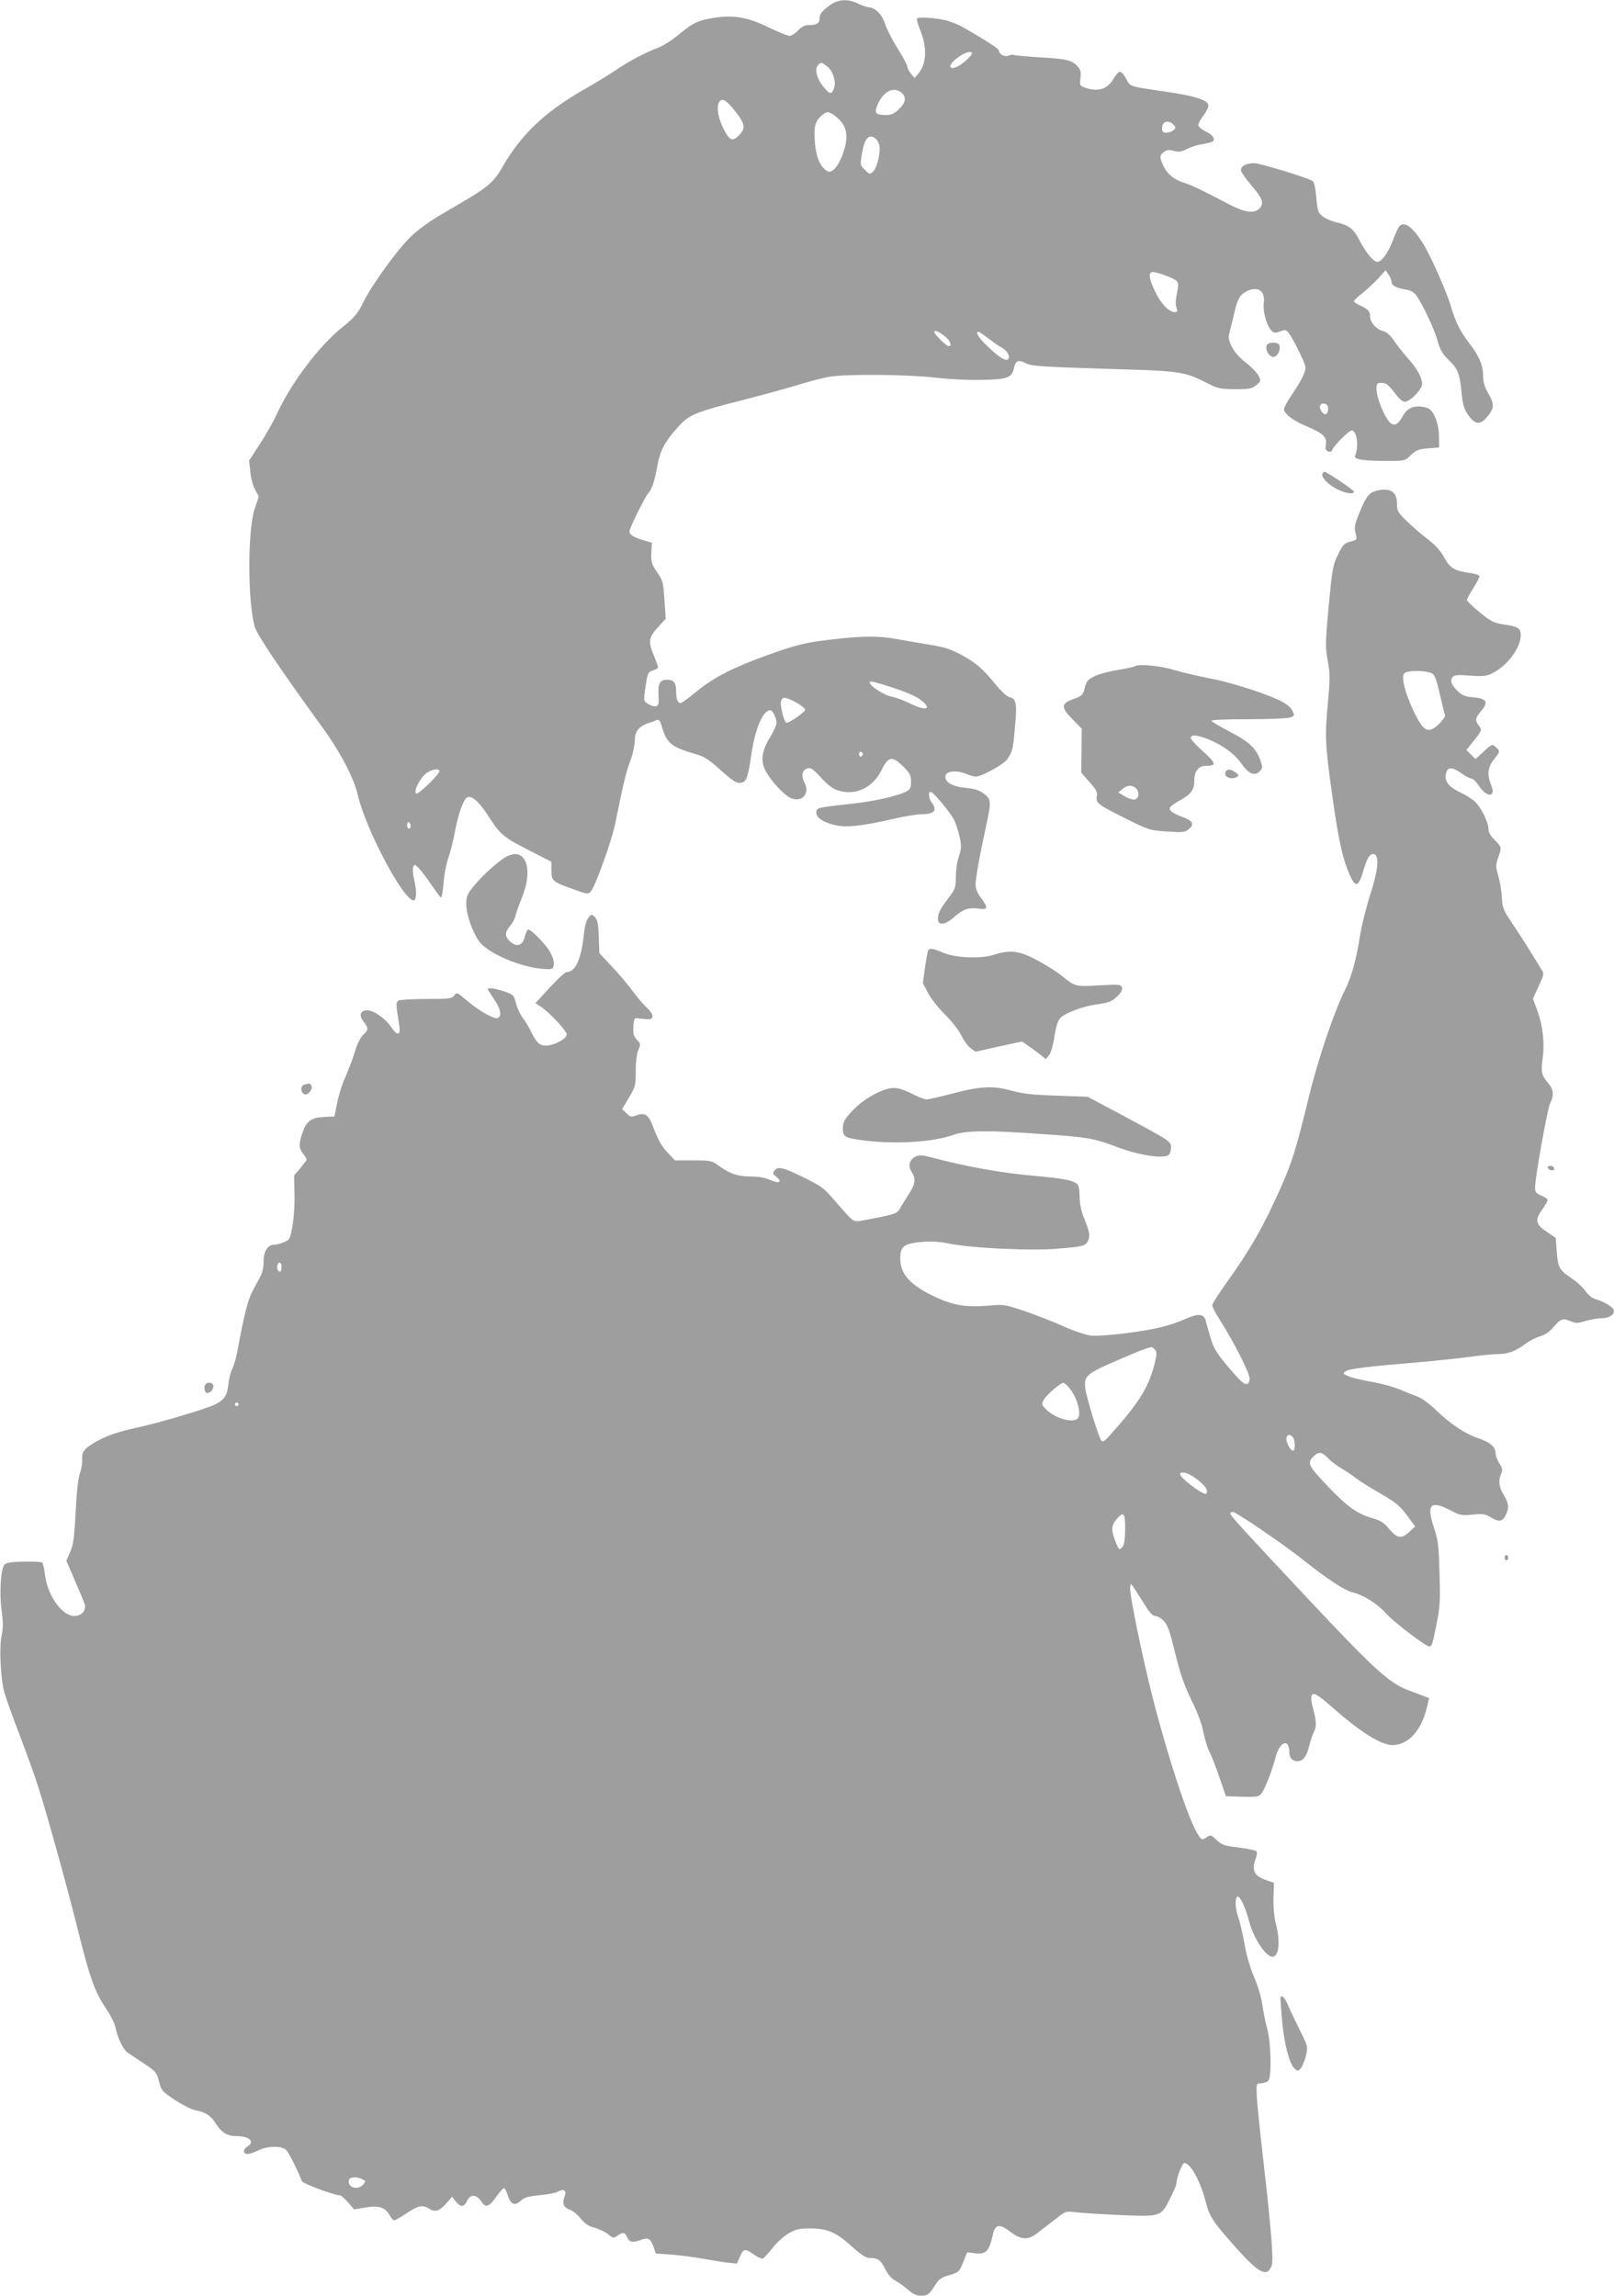 <?xml version="1.0" standalone="no"?>
<!DOCTYPE svg PUBLIC "-//W3C//DTD SVG 20010904//EN"
 "http://www.w3.org/TR/2001/REC-SVG-20010904/DTD/svg10.dtd">
<svg version="1.0" xmlns="http://www.w3.org/2000/svg"
 width="900pt" height="1280pt" viewBox="0 0 900 1280"
 preserveAspectRatio="xMidYMid meet">
<g transform="translate(0,1280) scale(0.1,-0.1)"
fill="#9e9e9e" stroke="none">
<path d="M4625 12769 c-46 -35 -55 -47 -55 -75 0 -25 -18 -34 -62 -34 -20 0
-39 -9 -58 -30 -15 -16 -37 -30 -47 -30 -11 0 -61 20 -112 45 -119 58 -194 72
-301 57 -94 -14 -124 -27 -208 -97 -35 -29 -85 -61 -110 -70 -76 -29 -162 -74
-241 -128 -41 -27 -117 -74 -169 -103 -222 -126 -357 -254 -460 -435 -43 -75
-80 -110 -182 -171 -47 -28 -128 -76 -180 -106 -53 -32 -122 -83 -155 -117
-77 -77 -215 -269 -260 -362 -30 -61 -46 -81 -113 -135 -131 -104 -289 -313
-369 -488 -19 -41 -61 -116 -94 -166 l-60 -92 7 -63 c3 -35 15 -80 27 -100
l20 -37 -24 -73 c-39 -125 -38 -510 1 -652 13 -46 135 -228 373 -556 104 -143
180 -287 202 -383 43 -189 254 -588 311 -588 17 0 19 49 3 118 -7 28 -9 58 -5
67 6 17 8 17 27 -1 12 -11 43 -51 70 -91 27 -39 53 -74 57 -77 5 -3 12 32 15
77 3 45 15 108 26 141 12 32 28 98 37 145 20 106 49 187 71 196 25 9 63 -24
110 -96 72 -112 88 -126 227 -197 l131 -67 0 -49 c0 -58 5 -62 122 -104 76
-28 83 -29 97 -13 25 27 116 280 136 376 10 50 24 117 31 150 18 89 35 154 58
215 11 30 20 76 21 101 0 51 21 78 75 97 17 5 38 13 47 17 14 5 20 -4 33 -50
24 -80 55 -103 186 -140 43 -12 72 -30 127 -80 84 -75 102 -86 130 -78 25 6
34 35 52 158 21 144 65 245 105 245 14 0 35 -43 35 -71 0 -12 -16 -47 -36 -80
-46 -74 -54 -130 -26 -185 28 -55 105 -139 142 -154 64 -26 108 26 75 89 -19
38 -12 67 18 77 17 5 30 -3 67 -43 54 -60 82 -79 132 -87 86 -15 169 31 213
119 39 79 60 82 121 22 38 -38 44 -50 44 -85 0 -35 -4 -44 -28 -56 -46 -24
-179 -54 -292 -66 -203 -23 -205 -23 -208 -46 -4 -31 38 -60 106 -75 66 -14
148 -5 327 36 61 14 129 25 152 25 73 0 92 21 58 66 -19 25 -20 68 -1 57 22
-13 106 -115 126 -154 10 -19 24 -62 31 -95 11 -52 10 -67 -4 -109 -10 -27
-17 -78 -17 -113 0 -60 -3 -69 -39 -116 -49 -65 -61 -88 -61 -120 0 -38 41
-34 88 9 50 45 85 57 139 49 53 -8 55 4 13 60 -20 26 -30 51 -30 74 0 36 25
174 61 337 27 124 26 139 -15 170 -25 19 -50 27 -100 32 -76 7 -119 32 -114
67 4 27 61 33 113 12 21 -9 46 -16 56 -16 33 0 156 68 176 97 29 42 32 55 43
184 12 129 7 153 -33 163 -13 3 -46 34 -74 68 -75 92 -110 122 -193 167 -60
32 -97 44 -175 56 -55 9 -136 23 -180 31 -98 19 -196 19 -363 -1 -150 -17
-199 -29 -369 -90 -188 -68 -296 -124 -387 -199 -43 -36 -84 -66 -91 -66 -17
0 -25 23 -25 69 0 44 -14 61 -51 61 -39 0 -51 -21 -47 -86 3 -50 0 -59 -15
-62 -10 -2 -29 4 -43 13 -24 15 -25 21 -19 63 15 109 16 114 46 124 16 5 29
13 29 17 0 4 -12 36 -26 71 -31 76 -27 96 28 156 l40 44 -7 105 c-6 98 -9 109
-41 155 -30 44 -34 56 -32 107 l3 57 -41 12 c-59 17 -84 32 -84 51 0 18 85
190 105 213 21 23 35 67 51 155 15 86 47 143 128 228 50 54 100 74 331 132 94
24 231 61 305 83 74 23 162 46 194 51 91 17 447 13 596 -5 78 -9 182 -14 259
-12 143 3 164 12 176 70 9 38 25 44 67 22 29 -15 86 -19 433 -30 439 -13 445
-13 586 -85 52 -26 69 -29 148 -29 79 0 93 3 117 23 26 22 26 24 11 53 -9 17
-41 50 -71 73 -35 27 -63 59 -77 88 -20 41 -21 50 -10 92 7 25 18 71 25 102
17 73 31 96 66 114 63 33 107 4 97 -66 -6 -45 16 -124 42 -151 14 -16 21 -16
49 -6 28 11 33 10 47 -7 29 -39 95 -173 95 -194 0 -26 -25 -76 -79 -156 -23
-33 -41 -67 -41 -76 0 -27 52 -66 133 -99 86 -36 109 -59 100 -101 -4 -22 -1
-30 13 -36 11 -4 19 -2 22 7 8 23 94 110 109 110 29 0 42 -91 19 -141 -9 -20
45 -29 182 -29 95 0 96 0 130 33 28 27 42 33 95 37 l62 5 -1 66 c-2 74 -31
143 -64 154 -63 20 -111 5 -136 -42 -27 -50 -48 -62 -72 -40 -30 27 -75 137
-76 182 -1 38 1 40 29 40 24 0 37 -10 69 -52 26 -35 46 -53 60 -53 29 0 96 69
96 99 0 36 -29 88 -80 144 -25 29 -61 73 -78 99 -22 32 -41 48 -62 53 -34 7
-70 48 -70 79 0 30 -10 41 -52 61 -21 9 -38 21 -38 25 0 5 21 26 48 46 26 21
65 58 88 82 l40 45 17 -24 c9 -13 17 -32 17 -41 0 -20 26 -34 82 -43 25 -4 44
-15 56 -33 36 -50 100 -187 118 -251 14 -51 27 -74 60 -106 53 -50 64 -78 74
-184 7 -69 14 -92 37 -125 36 -51 63 -56 97 -20 49 54 52 76 17 137 -23 40
-31 67 -31 103 0 58 -22 109 -79 183 -50 66 -76 118 -100 202 -23 78 -109 274
-152 345 -60 98 -109 135 -137 101 -6 -7 -20 -39 -33 -72 -27 -74 -64 -125
-89 -125 -22 0 -68 57 -105 131 -28 54 -57 75 -122 89 -27 6 -61 21 -77 33
-26 21 -29 31 -36 106 -5 53 -12 86 -21 92 -30 19 -292 99 -325 99 -44 0 -74
-15 -74 -39 0 -9 25 -46 55 -81 64 -74 75 -102 50 -130 -30 -34 -83 -26 -182
26 -132 70 -194 100 -238 114 -57 18 -93 46 -115 90 -25 50 -25 65 1 83 15 11
29 13 54 6 28 -8 42 -6 75 11 22 11 60 23 84 26 24 4 49 10 56 14 20 13 4 38
-37 57 -21 10 -39 25 -41 34 -1 8 11 33 28 54 17 22 30 48 28 59 -4 29 -78 52
-246 76 -197 29 -190 26 -212 71 -11 21 -27 39 -35 39 -7 0 -24 -18 -36 -39
-32 -58 -86 -75 -158 -50 -30 11 -32 13 -26 53 4 31 1 46 -13 62 -33 39 -63
46 -210 54 -79 5 -146 11 -149 14 -3 2 -16 1 -29 -4 -23 -9 -54 8 -54 30 0 8
-89 65 -198 127 -23 14 -66 31 -95 39 -55 14 -153 21 -163 11 -4 -3 5 -36 20
-72 37 -93 32 -182 -14 -237 l-20 -23 -20 24 c-11 13 -20 30 -20 38 0 9 -24
54 -54 102 -30 47 -62 110 -71 139 -17 53 -56 91 -95 92 -8 1 -33 9 -55 20
-59 28 -112 25 -160 -11z m795 -267 c0 -11 -50 -57 -77 -71 -57 -29 -59 8 -1
49 39 29 78 39 78 22z m-807 -73 c33 -25 51 -87 37 -123 -13 -35 -23 -33 -59
11 -36 43 -49 96 -31 118 16 20 22 19 53 -6z m418 -150 c25 -25 18 -54 -22
-91 -28 -27 -49 -33 -94 -28 -35 3 -39 17 -20 60 34 75 94 101 136 59z m-938
-91 c65 -81 68 -104 22 -148 -32 -30 -49 -21 -79 39 -31 61 -42 121 -27 150
15 27 37 17 84 -41z m601 -71 c32 -42 34 -95 6 -175 -25 -70 -62 -112 -88 -96
-37 24 -59 72 -67 149 -9 95 -1 128 36 160 29 23 32 24 59 10 16 -8 40 -30 54
-48z m1858 -22 c10 -13 -20 -35 -49 -35 -18 0 -23 6 -23 25 0 44 43 50 72 10z
m-1670 -67 c8 -7 18 -24 21 -37 9 -37 -11 -123 -33 -146 -20 -19 -20 -19 -47
8 -27 26 -27 27 -16 94 14 82 39 109 75 81z m1678 -794 c12 -12 12 -23 3 -69
-8 -37 -9 -65 -3 -80 8 -21 7 -25 -9 -25 -33 0 -79 48 -110 115 -33 70 -38
101 -18 108 16 5 118 -31 137 -49z m-1282 -317 c22 -21 30 -47 13 -47 -14 0
-81 66 -81 79 0 15 34 -2 68 -32z m236 -6 c28 -21 61 -44 73 -50 29 -15 48
-50 35 -63 -14 -14 -47 6 -114 70 -51 48 -72 82 -51 82 3 0 29 -17 57 -39z
m1890 -376 c6 -16 -2 -45 -13 -45 -13 0 -31 24 -31 42 0 22 35 25 44 3z
m-2467 -1556 c113 -35 174 -61 204 -87 59 -49 19 -57 -69 -13 -31 15 -73 31
-93 35 -59 10 -163 86 -119 86 5 0 40 -9 77 -21z m-497 -96 c27 -16 50 -33 50
-40 0 -12 -86 -73 -104 -73 -14 0 -39 102 -30 124 9 23 26 20 84 -11z m372
-288 c0 -5 -5 -11 -11 -13 -6 -2 -11 4 -11 13 0 9 5 15 11 13 6 -2 11 -8 11
-13z m-2362 -95 c0 -18 -118 -132 -129 -125 -16 9 14 75 49 108 29 26 80 37
80 17z m-160 -306 c0 -8 -4 -14 -10 -14 -5 0 -10 9 -10 21 0 11 5 17 10 14 6
-3 10 -13 10 -21z"/>
<path d="M7063 10874 c-9 -24 14 -64 37 -64 23 0 43 40 34 65 -8 20 -63 20
-71 -1z"/>
<path d="M7375 10160 c-11 -17 24 -56 74 -84 48 -26 101 -35 101 -17 0 8 -153
111 -165 111 -2 0 -7 -4 -10 -10z"/>
<path d="M7647 10052 c-20 -12 -38 -41 -63 -102 -30 -73 -34 -90 -25 -122 9
-38 9 -38 -30 -48 -33 -9 -42 -18 -68 -73 -29 -57 -32 -79 -52 -287 -19 -207
-19 -231 -5 -305 13 -73 13 -99 0 -241 -17 -181 -15 -225 27 -524 33 -235 57
-342 94 -425 34 -78 51 -72 79 26 20 69 38 94 60 86 28 -11 20 -93 -23 -224
-21 -65 -46 -165 -56 -223 -22 -141 -49 -239 -85 -309 -59 -118 -151 -388
-200 -591 -71 -292 -94 -367 -157 -509 -93 -211 -170 -347 -301 -529 -45 -63
-82 -121 -82 -130 0 -8 17 -43 39 -76 83 -131 172 -307 169 -334 -6 -52 -33
-37 -118 65 -69 83 -84 108 -101 168 -11 38 -23 81 -27 95 -10 35 -43 37 -112
6 -32 -15 -91 -35 -132 -45 -101 -26 -333 -54 -393 -48 -29 3 -95 25 -155 52
-58 26 -156 64 -217 85 -110 37 -115 38 -205 30 -118 -10 -192 2 -285 45 -146
67 -203 129 -203 219 0 66 20 82 115 91 55 5 99 3 158 -9 131 -26 460 -41 607
-28 144 12 154 15 168 47 12 26 8 47 -27 133 -13 33 -21 75 -21 111 0 38 -5
63 -14 70 -26 21 -79 31 -251 46 -167 15 -364 50 -539 96 -80 21 -91 21 -115
8 -31 -18 -38 -51 -17 -84 24 -36 20 -68 -16 -123 -18 -27 -40 -63 -49 -79
-14 -26 -25 -31 -105 -48 -49 -10 -103 -20 -121 -23 -35 -4 -37 -3 -128 102
-75 86 -76 87 -179 139 -115 57 -147 65 -166 42 -13 -15 -12 -20 9 -36 35 -29
16 -40 -32 -19 -27 13 -66 20 -107 20 -77 1 -119 15 -179 58 -43 31 -47 32
-145 32 l-102 0 -36 38 c-39 41 -57 72 -89 156 -23 62 -44 75 -94 56 -25 -9
-32 -8 -52 13 l-24 23 38 64 c36 60 38 68 38 149 0 53 6 98 15 118 13 30 13
34 -9 56 -18 20 -22 34 -19 73 3 46 5 49 28 46 67 -8 75 -7 78 10 2 10 -11 31
-32 50 -19 18 -55 60 -79 93 -24 33 -75 94 -114 135 l-71 76 -3 91 c-3 73 -8
96 -22 110 -18 17 -19 17 -36 -4 -11 -13 -21 -48 -25 -90 -14 -139 -47 -213
-96 -213 -9 0 -51 -39 -95 -87 l-79 -86 24 -16 c49 -30 150 -138 150 -158 0
-25 -70 -63 -117 -63 -34 0 -52 17 -83 80 -12 25 -33 60 -47 78 -14 18 -30 54
-36 79 -11 43 -15 48 -62 64 -49 17 -95 24 -95 14 0 -3 16 -28 35 -56 37 -54
45 -96 20 -105 -20 -8 -103 39 -171 97 -55 47 -58 48 -71 29 -13 -18 -26 -20
-156 -20 -78 0 -148 -4 -156 -9 -10 -7 -12 -21 -7 -57 4 -27 10 -65 13 -85 7
-54 -12 -56 -47 -4 -38 55 -110 100 -145 91 -30 -8 -32 -32 -5 -66 26 -33 25
-42 -5 -70 -15 -14 -34 -52 -46 -94 -12 -39 -35 -100 -51 -136 -17 -36 -38
-101 -47 -145 l-16 -80 -60 -3 c-71 -4 -97 -23 -119 -90 -21 -60 -20 -84 4
-115 11 -14 20 -28 20 -32 0 -4 -16 -25 -35 -48 l-35 -41 2 -100 c2 -56 -3
-136 -11 -180 -13 -74 -15 -79 -47 -92 -18 -8 -43 -14 -54 -14 -37 0 -60 -35
-60 -92 0 -32 -7 -66 -18 -85 -9 -17 -29 -54 -44 -82 -25 -45 -48 -135 -86
-344 -6 -32 -19 -73 -27 -90 -9 -18 -19 -57 -22 -87 -6 -61 -21 -84 -74 -111
-48 -24 -307 -101 -431 -128 -111 -24 -178 -47 -241 -84 -58 -35 -71 -52 -69
-94 2 -19 -4 -54 -12 -77 -10 -26 -19 -107 -24 -216 -8 -144 -13 -184 -31
-224 l-21 -48 48 -112 c27 -61 52 -121 55 -133 8 -34 -19 -63 -59 -63 -68 0
-150 115 -163 230 -4 33 -11 63 -15 67 -4 5 -51 7 -104 6 -76 -2 -99 -6 -109
-19 -19 -26 -27 -159 -14 -253 9 -66 9 -99 0 -141 -14 -65 -6 -239 15 -315 7
-27 45 -133 84 -235 39 -102 87 -234 106 -295 45 -139 163 -565 210 -755 80
-320 102 -382 172 -486 23 -34 44 -78 48 -98 11 -57 42 -122 68 -141 13 -9 52
-35 87 -58 71 -46 76 -52 91 -114 9 -38 19 -48 87 -93 42 -27 93 -53 112 -56
55 -10 87 -30 111 -69 33 -54 66 -75 117 -75 73 0 107 -30 63 -58 -26 -16 -26
-42 0 -42 12 0 38 9 60 20 50 26 132 27 156 2 15 -14 69 -123 87 -173 4 -13
182 -80 212 -79 6 0 26 -17 45 -39 l35 -40 63 11 c76 12 109 1 134 -42 9 -17
21 -30 26 -30 6 0 37 18 70 40 65 44 90 48 127 24 31 -20 56 -12 95 32 l31 36
20 -26 c26 -33 46 -33 61 -2 19 44 54 44 83 0 23 -35 41 -30 81 26 20 28 40
50 44 50 5 0 15 -19 22 -42 17 -51 40 -59 74 -27 18 17 40 23 101 29 43 4 88
12 101 19 37 20 53 8 40 -27 -15 -38 -5 -61 31 -73 16 -6 43 -28 60 -50 24
-29 44 -42 77 -50 25 -7 59 -23 75 -36 27 -23 30 -23 51 -9 31 22 43 20 56 -9
13 -28 30 -31 79 -13 39 14 52 6 69 -45 l11 -32 89 -6 c49 -4 125 -14 169 -22
44 -8 106 -18 137 -22 l57 -6 15 34 c20 50 31 52 78 18 23 -17 46 -27 53 -23
7 4 31 30 54 59 22 29 62 65 88 80 41 24 59 28 123 28 95 0 144 -22 234 -104
50 -44 76 -61 96 -61 46 0 60 -10 86 -61 15 -31 36 -55 57 -65 17 -9 49 -32
70 -50 26 -24 47 -34 70 -34 41 0 48 6 80 57 23 36 36 45 81 58 52 15 55 18
77 72 l22 55 41 -5 c62 -9 82 10 101 98 14 65 36 69 101 20 58 -45 98 -46 150
-5 22 17 65 51 98 76 57 45 60 46 110 40 28 -4 139 -11 246 -16 235 -10 233
-10 284 91 20 40 36 77 36 84 0 30 32 115 44 115 35 0 92 -105 122 -226 19
-74 42 -108 173 -254 122 -136 167 -158 192 -93 12 32 -3 211 -51 628 -16 138
-30 281 -32 319 -3 69 -3 69 24 70 15 1 33 7 40 14 20 20 16 212 -6 292 -10
36 -22 96 -27 133 -5 39 -24 102 -44 149 -22 51 -44 123 -55 188 -11 59 -26
126 -35 149 -17 49 -20 107 -5 116 13 8 45 -59 65 -136 24 -94 93 -199 130
-199 37 0 46 86 19 185 -9 38 -14 91 -13 144 l3 83 -38 13 c-73 25 -88 55 -64
122 8 21 9 36 3 42 -6 5 -50 14 -99 20 -80 10 -93 14 -122 42 -31 30 -33 30
-57 14 -26 -16 -26 -16 -50 22 -51 81 -164 425 -247 748 -59 230 -132 586
-128 623 3 27 3 27 29 -13 14 -22 41 -64 59 -93 21 -34 39 -52 52 -52 11 0 32
-12 47 -27 22 -23 34 -56 64 -180 28 -116 50 -178 92 -265 35 -71 59 -137 66
-178 7 -36 21 -83 32 -105 12 -22 37 -87 57 -145 l36 -105 90 -3 c76 -2 93 0
106 15 19 22 62 131 79 198 23 96 79 118 79 31 0 -28 18 -46 45 -46 31 0 52
28 65 84 6 26 18 62 26 78 17 32 15 64 -6 139 -7 25 -10 54 -7 63 9 23 33 10
117 -64 156 -138 272 -210 335 -210 87 0 161 81 191 208 l13 54 -32 12 c-18 7
-53 21 -79 30 -108 39 -193 116 -556 503 -347 369 -442 473 -442 484 0 5 7 9
15 9 18 0 282 -180 390 -266 140 -111 230 -170 279 -183 63 -16 137 -63 188
-120 41 -46 219 -181 238 -181 15 0 19 14 41 127 19 94 21 131 16 283 -4 157
-8 184 -33 259 -40 123 -16 147 92 91 55 -29 64 -31 125 -25 56 6 71 4 100
-14 46 -28 66 -26 84 9 21 41 19 69 -10 115 -27 44 -31 81 -14 118 9 19 7 30
-10 58 -12 19 -21 43 -21 54 0 37 -29 63 -94 85 -76 25 -158 80 -241 160 -33
32 -78 65 -100 73 -22 8 -67 26 -100 40 -33 14 -102 33 -154 42 -52 9 -111 23
-130 31 -33 14 -34 16 -18 28 18 14 115 26 412 51 99 9 226 22 283 30 56 8
125 15 153 15 57 0 103 17 156 58 21 16 57 34 80 41 25 7 52 24 69 44 45 54
57 59 98 42 33 -14 42 -14 88 0 28 8 68 15 88 15 43 0 74 20 69 44 -4 19 -52
48 -104 63 -16 5 -40 24 -53 43 -13 19 -44 49 -70 67 -77 51 -84 63 -91 152
l-6 79 -50 34 c-62 41 -67 65 -26 123 17 24 31 48 31 54 0 6 -16 17 -35 25
-29 12 -35 20 -35 45 0 56 69 440 84 470 22 42 20 75 -8 108 -41 49 -44 63
-34 138 12 91 2 183 -29 269 l-25 68 32 69 c31 69 32 69 13 98 -10 16 -40 65
-67 108 -26 43 -71 111 -98 152 -45 67 -51 80 -53 138 -2 34 -11 88 -20 119
-15 51 -15 60 -1 102 21 60 21 57 -19 98 -23 22 -35 44 -35 62 0 38 -42 122
-76 153 -16 15 -54 38 -85 53 -58 27 -83 58 -77 96 6 44 32 47 82 12 24 -18
51 -32 59 -32 9 0 29 -19 44 -42 46 -68 97 -64 68 5 -24 57 -19 99 15 142 36
45 36 47 10 70 -19 17 -21 17 -66 -25 l-46 -42 -26 25 -25 25 42 53 c46 58 46
58 26 85 -21 28 -18 42 15 81 42 48 30 69 -45 75 -44 4 -62 11 -85 33 -36 34
-46 61 -30 80 10 12 30 13 99 8 75 -5 92 -3 126 15 82 42 155 141 155 210 0
39 -13 48 -92 60 -59 9 -74 16 -137 68 -39 32 -71 63 -71 69 0 6 16 35 35 65
19 30 35 60 35 67 0 6 -23 14 -52 18 -87 12 -113 27 -144 86 -20 36 -49 69
-88 99 -33 25 -86 70 -118 101 -51 49 -58 60 -58 95 0 59 -22 84 -73 84 -23 0
-55 -8 -70 -18z m322 -1001 c31 -8 35 -17 62 -131 12 -52 24 -101 27 -108 2
-7 -13 -28 -33 -48 -55 -52 -81 -45 -122 31 -60 112 -93 226 -73 250 13 16 93
19 139 6z m-6399 -3316 c0 -14 -4 -25 -9 -25 -12 0 -19 21 -13 38 8 21 22 13
22 -13z m4871 -461 c11 -13 10 -27 -4 -83 -35 -132 -87 -214 -250 -396 -30
-33 -38 -38 -47 -25 -16 23 -82 240 -88 287 -8 74 2 83 208 171 100 43 132 55
161 61 4 0 13 -6 20 -15z m-484 -206 c42 -46 70 -129 58 -168 -13 -42 -130
-13 -185 45 -23 25 -23 27 -8 53 15 26 92 92 107 92 4 0 17 -10 28 -22z
m-4627 -98 c0 -5 -4 -10 -10 -10 -5 0 -10 5 -10 10 0 6 5 10 10 10 6 0 10 -4
10 -10z m5878 -182 c16 -16 16 -81 0 -76 -18 6 -41 56 -34 74 7 17 18 18 34 2z
m197 -118 c16 -17 50 -43 75 -57 25 -15 61 -39 80 -54 19 -15 76 -51 125 -79
102 -59 123 -76 171 -143 l35 -48 -32 -30 c-44 -41 -68 -37 -112 15 -29 36
-48 48 -94 61 -84 24 -140 64 -243 172 -113 118 -122 134 -90 168 31 33 50 32
85 -5z m-772 -91 c46 -25 97 -71 97 -90 0 -10 -2 -19 -5 -19 -26 0 -145 91
-145 111 0 13 27 11 53 -2z m-359 -308 c-1 -61 -5 -87 -17 -99 -15 -14 -18
-13 -33 23 -29 70 -29 98 1 133 41 49 50 37 49 -57z m-4253 -3622 c20 -10 20
-11 3 -30 -32 -35 -92 -13 -77 29 6 15 47 16 74 1z"/>
<path d="M6328 9085 c-3 -3 -44 -12 -92 -20 -48 -7 -107 -23 -132 -35 -38 -19
-46 -28 -55 -65 -10 -40 -15 -45 -62 -62 -71 -25 -73 -46 -6 -114 l51 -52 -1
-123 -2 -122 47 -53 c37 -42 45 -57 40 -79 -7 -37 4 -45 161 -124 129 -64 135
-66 230 -72 88 -6 100 -5 122 13 33 27 23 47 -36 68 -56 21 -78 39 -68 54 3 7
31 26 62 43 57 32 73 56 73 111 0 47 25 77 63 77 62 0 60 13 -13 79 -39 34
-70 69 -70 77 0 20 36 17 100 -9 80 -33 145 -81 181 -133 39 -57 75 -73 102
-46 17 17 18 24 8 55 -24 72 -62 109 -169 165 -56 29 -104 57 -107 63 -4 5 74
9 204 9 115 0 221 4 236 10 25 9 25 11 10 39 -9 19 -34 39 -72 57 -97 45 -282
103 -398 124 -60 11 -146 32 -190 45 -73 23 -202 35 -217 20z m7 -681 c21 -22
16 -58 -10 -62 -11 -1 -36 7 -55 19 l-34 21 23 19 c29 23 54 24 76 3z"/>
<path d="M6833 8494 c-10 -27 35 -44 66 -25 10 7 8 12 -10 25 -30 20 -48 20
-56 0z"/>
<path d="M2827 8025 c-44 -22 -135 -104 -183 -163 -39 -47 -44 -60 -44 -103 0
-55 30 -145 69 -204 46 -69 239 -152 371 -158 42 -2 45 0 48 26 2 17 -7 45
-21 70 -31 51 -114 134 -124 123 -5 -4 -13 -24 -18 -44 -13 -46 -46 -54 -81
-21 -30 28 -30 50 0 86 14 16 28 43 31 59 4 16 20 61 36 101 65 159 19 282
-84 228z"/>
<path d="M5176 7502 c-3 -5 -11 -48 -18 -96 l-12 -88 28 -53 c15 -30 58 -84
94 -120 37 -36 78 -89 92 -117 14 -29 37 -61 52 -72 l28 -20 129 29 130 28 38
-26 c21 -15 51 -37 66 -49 l29 -23 18 22 c10 13 23 57 30 104 9 60 19 89 35
105 28 28 126 64 201 74 69 9 89 17 123 54 15 16 21 31 17 42 -6 15 -19 16
-126 10 -132 -8 -136 -7 -210 54 -25 20 -85 59 -135 85 -102 55 -149 61 -245
31 -74 -23 -215 -17 -283 13 -52 22 -73 26 -81 13z"/>
<path d="M1698 6753 c-21 -5 -24 -36 -5 -52 18 -14 52 21 44 44 -7 15 -9 16
-39 8z"/>
<path d="M4930 6723 c-66 -23 -140 -73 -188 -128 -34 -38 -42 -55 -42 -86 0
-48 12 -55 121 -68 171 -22 384 -9 494 31 73 26 197 27 525 3 219 -15 264 -23
380 -67 130 -50 272 -72 298 -46 7 7 12 25 12 40 0 34 -5 37 -270 179 l-195
104 -170 6 c-134 4 -188 10 -255 28 -104 29 -174 25 -340 -19 -63 -16 -123
-30 -134 -30 -10 0 -44 13 -75 29 -76 38 -108 43 -161 24z"/>
<path d="M8630 6291 c0 -11 26 -22 34 -14 3 3 3 10 0 14 -7 12 -34 11 -34 0z"/>
<path d="M1147 5083 c-11 -10 -8 -41 3 -48 15 -9 40 14 40 36 0 19 -29 27 -43
12z"/>
<path d="M8390 4115 c0 -8 5 -15 10 -15 6 0 10 7 10 15 0 8 -4 15 -10 15 -5 0
-10 -7 -10 -15z"/>
<path d="M7140 1652 c0 -10 5 -68 10 -128 12 -124 41 -233 68 -257 18 -16 20
-16 35 1 9 10 22 42 29 70 12 53 11 53 -35 145 -25 51 -55 113 -66 140 -20 47
-41 62 -41 29z"/>
</g>
</svg>
